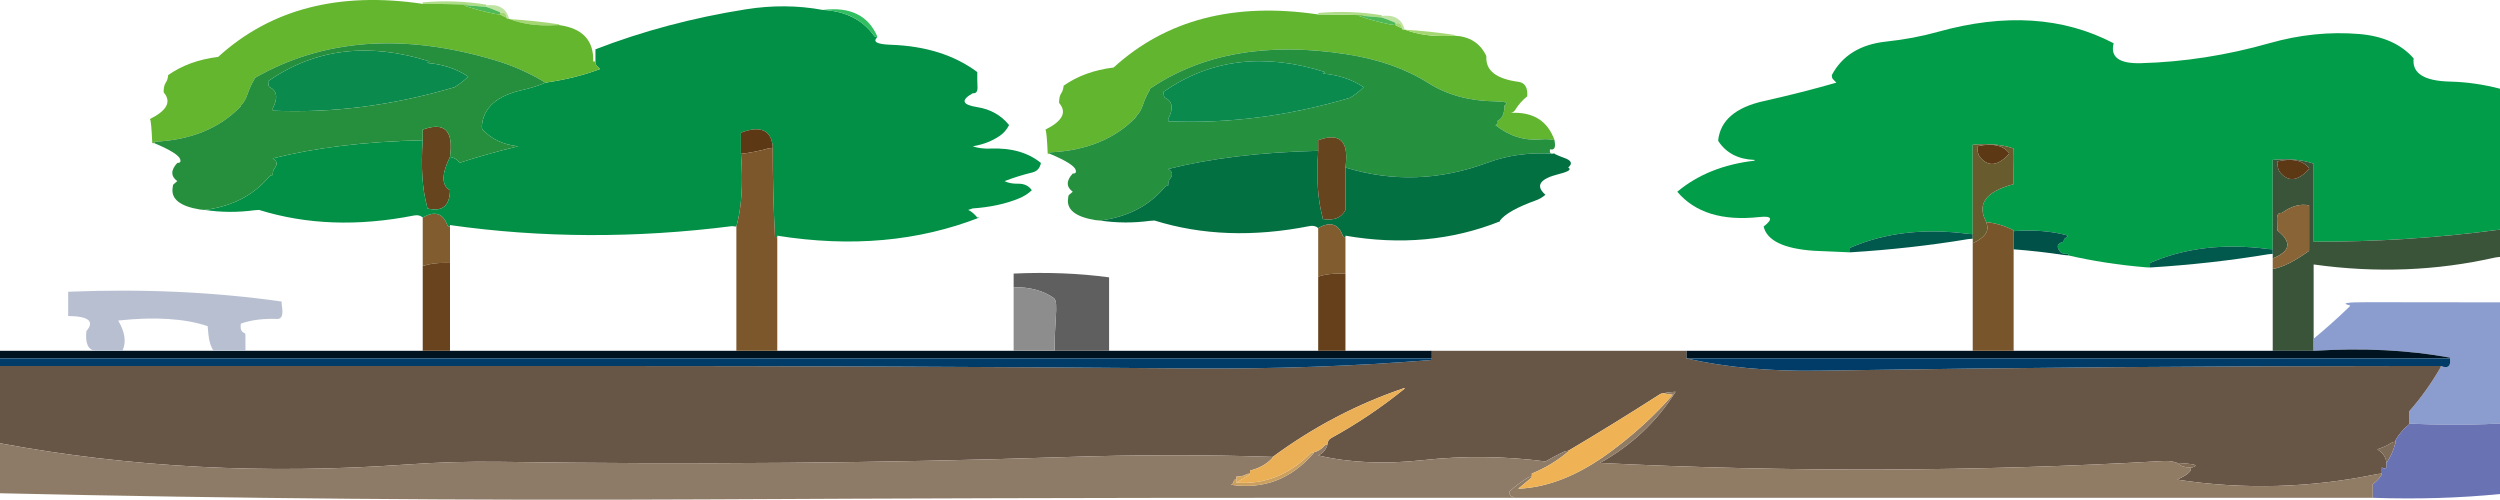 <?xml version="1.0" encoding="UTF-8" standalone="no"?>
<svg xmlns:xlink="http://www.w3.org/1999/xlink" height="329.8px" width="1650.0px" xmlns="http://www.w3.org/2000/svg">
  <g transform="matrix(1.0, 0.0, 0.0, 1.0, 0.0, -71.5)">
    <path d="M1221.0 238.05 L1197.0 237.0 Q1167.35 234.9 1164.0 221.05 1173.75 213.35 1161.1 214.75 1124.5 218.75 1107.0 198.05 1127.3 181.05 1158.0 177.55 L1158.0 177.05 Q1142.0 176.45 1134.25 164.85 1134.05 164.55 1134.0 164.05 1136.2 144.45 1163.95 138.25 1189.2 132.6 1212.0 126.05 L1209.75 123.75 Q1209.05 123.05 1209.0 121.05 1219.3 101.7 1244.8 98.95 1263.0 97.0 1278.9 92.55 1345.25 74.0 1395.0 100.05 1391.5 113.8 1413.0 113.2 1455.35 112.05 1497.85 100.0 1527.75 91.5 1557.15 93.95 1580.7 95.95 1593.0 110.05 1591.3 124.75 1617.0 125.35 1633.4 125.75 1650.0 130.05 L1650.0 222.05 1650.0 223.05 Q1589.2 231.2 1527.0 231.05 L1527.0 203.05 1527.0 180.05 1526.95 179.5 Q1515.4 175.5 1500.0 177.05 L1500.0 235.05 1500.0 236.05 1497.0 235.85 Q1453.45 230.1 1419.0 245.05 L1419.0 247.05 1419.0 248.05 1416.0 247.9 Q1389.3 245.65 1365.0 240.05 L1365.0 239.05 Q1361.05 239.35 1359.55 237.45 1355.75 232.55 1362.0 231.05 1362.05 229.55 1362.55 229.15 L1365.0 227.05 Q1349.2 222.55 1329.0 224.05 L1328.95 223.5 Q1320.95 219.3 1311.0 218.05 1301.2 200.4 1329.0 193.05 L1329.0 185.05 1329.1 175.05 1329.0 170.05 1328.95 169.5 Q1317.4 165.5 1302.0 167.05 L1302.0 225.05 1302.0 226.05 1299.0 225.85 Q1255.45 220.1 1221.0 235.05 L1221.0 237.05 1221.0 238.05" fill="#019d48" fill-rule="evenodd" stroke="none"/>
    <path d="M1650.0 223.05 L1650.0 240.05 1650.0 241.05 1647.1 241.4 Q1588.6 254.7 1527.0 246.05 L1527.0 294.05 1527.0 295.05 1527.0 302.05 1527.0 303.05 1524.0 303.05 1500.0 303.05 1500.0 302.05 1500.0 249.05 Q1509.65 247.4 1524.0 237.05 L1524.0 221.05 1524.0 207.05 Q1515.4 205.2 1506.0 212.05 1502.75 211.7 1502.85 216.05 L1503.0 223.05 Q1503.0 223.55 1503.15 223.7 1517.6 235.05 1500.0 242.05 L1500.0 241.05 1500.0 239.05 1500.0 238.05 1500.0 236.05 1500.0 235.05 1500.0 177.05 Q1515.4 175.5 1526.95 179.5 L1527.0 180.05 1527.0 203.05 1527.0 231.05 Q1589.2 231.2 1650.0 223.05 M1503.0 178.05 Q1503.05 183.05 1504.9 185.3 1513.0 195.1 1524.0 183.05 L1523.85 182.3 Q1517.55 174.7 1503.0 178.05" fill="#3a5439" fill-rule="evenodd" stroke="none"/>
    <path d="M1503.0 178.05 Q1517.55 174.7 1523.85 182.3 L1524.0 183.05 Q1513.0 195.1 1504.9 185.3 1503.05 183.05 1503.0 178.05 M1326.0 173.05 Q1315.0 185.1 1306.9 175.3 1305.0 173.05 1305.0 168.05 1319.55 164.7 1325.85 172.3 L1326.0 173.05" fill="#5c3815" fill-rule="evenodd" stroke="none"/>
    <path d="M1500.0 242.05 Q1517.6 235.05 1503.15 223.7 1503.0 223.55 1503.0 223.05 L1502.85 216.05 Q1502.75 211.7 1506.0 212.05 1515.4 205.2 1524.0 207.05 L1524.0 221.05 1524.0 237.05 Q1509.65 247.4 1500.0 249.05 L1500.0 248.05 1500.0 242.05" fill="#896437" fill-rule="evenodd" stroke="none"/>
    <path d="M1527.0 295.05 Q1539.3 284.9 1550.85 273.7 L1551.0 273.05 Q1541.5 270.9 1563.0 270.95 L1650.0 271.05 1650.0 350.05 1650.0 351.05 1647.0 351.15 Q1619.5 352.65 1590.0 351.05 L1590.0 350.05 1590.0 343.05 Q1601.6 329.9 1610.85 313.85 L1611.0 313.05 Q1617.55 315.75 1617.1 309.05 L1617.0 308.05 1617.0 307.55 Q1575.8 300.0 1527.0 303.05 L1527.0 302.05 1527.0 295.05" fill="#8a9dce" fill-rule="evenodd" stroke="none"/>
    <path d="M1302.0 229.05 L1299.1 229.3 Q1261.55 235.55 1221.0 238.05 L1221.0 237.05 1221.0 235.05 Q1255.45 220.1 1299.0 225.85 L1302.0 226.05 1302.0 228.05 1302.0 229.05 M1419.0 248.05 L1419.0 247.05 1419.0 245.05 Q1453.45 230.1 1497.0 235.85 L1500.0 236.05 1500.0 238.05 1500.0 239.05 1497.1 239.3 Q1459.55 245.55 1419.0 248.05" fill="#00594c" fill-rule="evenodd" stroke="none"/>
    <path d="M0.0 308.05 L0.0 307.05 0.0 303.05 60.0 303.05 63.0 303.05 78.0 303.05 81.0 303.05 138.0 303.05 141.0 303.05 159.0 303.05 162.0 303.05 276.0 303.05 279.0 303.05 294.0 303.05 297.0 303.05 483.0 303.05 486.0 303.05 510.0 303.05 513.0 303.05 666.0 303.05 669.0 303.05 693.0 303.05 696.0 303.05 729.0 303.05 732.0 303.05 867.0 303.05 870.0 303.05 885.0 303.05 888.0 303.05 942.0 303.05 945.0 303.05 945.0 307.05 945.0 308.05 786.0 308.05 393.0 308.05 0.0 308.05 M1113.0 303.05 L1299.0 303.05 1302.0 303.05 1326.0 303.05 1329.0 303.05 1497.0 303.05 1500.0 303.05 1524.0 303.05 1527.0 303.05 Q1575.8 300.0 1617.0 307.55 L1617.0 308.05 1506.0 308.05 1113.0 308.05 1113.0 307.05 1113.0 303.05" fill="#001321" fill-rule="evenodd" stroke="none"/>
    <path d="M0.0 364.05 L0.0 363.05 0.0 313.05 393.0 313.05 Q589.45 313.05 786.0 314.65 868.35 315.3 945.0 309.05 L945.0 308.05 945.0 307.05 945.0 303.05 1110.0 303.05 1113.0 303.05 1113.0 307.05 1113.0 308.05 Q1151.75 316.9 1200.0 316.15 1396.45 313.05 1593.0 313.05 L1611.0 313.05 1610.85 313.85 Q1601.6 329.9 1590.0 343.05 L1590.0 350.05 1590.0 351.05 1589.85 351.7 Q1584.65 355.9 1581.0 362.05 L1581.0 363.05 Q1579.55 363.05 1578.3 363.8 1573.85 366.55 1569.0 368.05 1574.05 371.1 1574.95 376.05 L1575.0 377.05 1575.1 378.05 Q1575.6 381.9 1572.0 380.05 L1572.0 383.05 1572.0 384.05 1569.1 384.35 Q1502.8 398.2 1437.0 388.05 1446.05 383.85 1446.0 381.05 L1446.0 380.05 Q1447.5 380.05 1448.7 379.25 1451.05 377.7 1437.0 377.05 1433.0 375.5 1428.1 375.75 1243.75 386.35 1056.0 377.05 1087.25 359.65 1105.9 330.05 L1101.0 330.45 1098.0 331.05 Q1096.5 331.05 1095.3 331.85 1065.65 350.9 1035.0 369.05 1033.5 369.05 1032.15 369.65 1026.0 372.55 1020.0 376.05 979.45 370.75 939.1 375.2 900.85 379.4 870.0 372.05 874.0 370.4 875.85 365.95 L876.0 365.05 Q876.25 361.9 878.55 360.6 904.15 346.55 927.0 328.05 L927.0 327.55 Q880.3 343.35 840.0 373.05 773.65 370.8 702.0 373.2 523.05 379.15 330.0 376.3 299.05 375.85 267.25 378.15 128.4 388.0 0.0 364.05" fill="#675546" fill-rule="evenodd" stroke="none"/>
    <path d="M1575.0 377.05 L1574.95 376.05 Q1574.05 371.1 1569.0 368.05 1573.85 366.55 1578.3 363.8 1579.55 363.05 1581.0 363.05 L1580.95 364.0 Q1578.9 371.7 1575.0 377.05" fill="#7e6b58" fill-rule="evenodd" stroke="none"/>
    <path d="M1650.0 351.05 L1650.0 375.05 1650.0 386.05 1650.0 397.05 1650.0 397.55 Q1609.95 401.55 1566.0 400.05 L1566.0 399.05 1566.0 391.05 Q1569.5 388.65 1571.85 384.85 L1572.0 384.05 1572.0 383.05 1572.0 380.05 Q1575.6 381.9 1575.1 378.05 L1575.0 377.05 Q1578.9 371.7 1580.95 364.0 L1581.0 363.05 1581.0 362.05 Q1584.65 355.9 1589.85 351.7 L1590.0 351.05 Q1619.5 352.65 1647.0 351.15 L1650.0 351.05" fill="#6972b3" fill-rule="evenodd" stroke="none"/>
    <path d="M1566.0 400.05 L1392.0 400.05 999.0 400.05 999.0 399.55 Q996.25 399.15 996.0 396.05 1001.8 390.8 1008.3 386.8 1009.55 386.05 1011.0 386.05 L1010.85 386.7 1002.0 394.05 Q1031.35 392.9 1062.45 370.0 1086.1 352.6 1104.0 332.05 L1101.1 331.7 1098.0 331.05 1101.0 330.45 1105.9 330.05 Q1087.25 359.65 1056.0 377.05 1243.75 386.35 1428.1 375.75 1433.0 375.5 1437.0 377.05 1439.35 379.4 1443.0 379.85 L1446.0 380.05 1446.0 381.05 Q1446.05 383.85 1437.0 388.05 1502.8 398.2 1569.1 384.35 L1572.0 384.05 1571.85 384.85 Q1569.5 388.65 1566.0 391.05 L1566.0 399.05 1566.0 400.05" fill="#907b65" fill-rule="evenodd" stroke="none"/>
    <path d="M0.0 313.05 L0.0 312.05 0.0 308.05 393.0 308.05 786.0 308.05 945.0 308.05 945.0 309.05 Q868.35 315.3 786.0 314.65 589.45 313.05 393.0 313.05 L0.0 313.05 M1611.0 313.05 L1593.0 313.05 Q1396.45 313.05 1200.0 316.15 1151.75 316.9 1113.0 308.05 L1506.0 308.05 1617.0 308.05 1617.1 309.05 Q1617.55 315.75 1611.0 313.05" fill="#003c67" fill-rule="evenodd" stroke="none"/>
    <path d="M1302.0 232.05 L1302.0 231.05 1302.0 229.05 1302.0 228.05 1302.0 226.05 1302.0 225.05 1302.0 167.05 Q1317.4 165.5 1328.95 169.5 L1329.0 170.05 1329.1 175.05 1329.0 185.05 1329.0 193.05 Q1301.2 200.4 1311.0 218.05 L1311.15 218.95 Q1314.1 226.5 1302.0 232.05 M1326.0 173.05 L1325.85 172.3 Q1319.55 164.7 1305.0 168.05 1305.0 173.05 1306.9 175.3 1315.0 185.1 1326.0 173.05" fill="#685b2e" fill-rule="evenodd" stroke="none"/>
    <path d="M1302.0 303.05 L1302.0 302.05 1302.0 232.05 Q1314.1 226.5 1311.15 218.95 L1311.0 218.05 Q1320.95 219.3 1328.95 223.5 L1329.0 224.05 1329.0 235.05 1329.0 236.05 1329.0 302.05 1329.0 303.05 1326.0 303.05 1302.0 303.05" fill="#79552b" fill-rule="evenodd" stroke="none"/>
    <path d="M1329.0 224.05 Q1349.2 222.55 1365.0 227.05 L1362.55 229.15 Q1362.05 229.55 1362.0 231.05 1355.75 232.55 1359.55 237.45 1361.05 239.35 1365.0 239.05 L1365.0 240.05 1362.1 239.8 Q1346.05 237.35 1329.0 236.05 L1329.0 235.05 1329.0 224.05" fill="#005249" fill-rule="evenodd" stroke="none"/>
    <path d="M1437.0 377.05 Q1451.05 377.7 1448.7 379.25 1447.5 380.05 1446.0 380.05 L1443.0 379.85 Q1439.35 379.4 1437.0 377.05" fill="#806b55" fill-rule="evenodd" stroke="none"/>
    <path d="M693.0 173.05 L691.5 172.95 Q690.85 158.2 690.0 157.05 706.7 148.7 699.25 139.75 699.05 139.55 699.0 139.05 699.0 135.05 700.5 132.9 701.7 131.15 702.0 128.05 715.75 118.4 735.0 116.05 786.95 68.7 870.0 81.05 885.0 81.05 900.0 81.55 L900.0 82.05 897.0 82.05 Q906.7 85.5 918.1 87.75 L921.0 88.05 Q923.15 89.25 925.45 90.25 L925.5 90.8 927.0 91.05 927.4 91.1 Q940.0 96.0 957.0 95.15 L960.0 95.05 Q974.85 95.8 980.85 108.2 L981.0 109.05 Q980.3 122.6 1002.15 125.5 1008.55 126.35 1008.0 135.05 1003.3 138.7 1000.0 144.1 999.0 145.65 997.2 146.0 1019.2 144.85 1026.0 164.05 1021.9 163.05 1017.1 163.5 1000.5 164.95 987.0 154.05 988.5 153.55 988.5 153.05 L988.5 151.05 Q992.8 149.5 993.0 141.05 997.4 138.55 987.0 138.4 961.2 138.05 942.7 126.3 920.55 112.2 888.4 107.25 810.45 95.2 759.0 130.05 L758.85 130.85 Q756.05 135.55 754.3 140.8 752.65 145.6 750.0 148.05 L749.85 148.75 Q728.95 170.4 693.0 172.05 L693.0 173.05" fill="#62b52f" fill-rule="evenodd" stroke="none"/>
    <path d="M726.0 217.05 L723.1 216.8 Q702.9 213.55 705.0 202.05 705.05 200.55 705.55 200.15 L708.0 198.05 Q701.45 193.15 708.0 186.05 710.75 186.15 709.95 183.65 708.7 179.65 693.0 173.05 L693.0 172.05 Q728.95 170.4 749.85 148.75 L750.0 148.05 Q752.65 145.6 754.3 140.8 756.05 135.55 758.85 130.85 L759.0 130.05 Q810.45 95.2 888.4 107.25 920.55 112.2 942.7 126.3 961.2 138.05 987.0 138.4 997.4 138.55 993.0 141.05 992.8 149.5 988.5 151.05 L988.5 153.05 Q988.5 153.55 987.0 154.05 1000.5 164.95 1017.1 163.5 1021.9 163.05 1026.0 164.05 L1026.1 165.0 Q1027.15 171.05 1023.0 170.05 1022.35 173.9 1026.0 172.55 L1026.0 173.05 Q1002.1 171.3 981.85 178.85 934.5 196.45 888.0 182.05 L888.1 181.05 Q891.3 156.2 870.0 164.05 L870.0 170.05 870.0 171.05 Q812.9 172.4 771.0 183.05 775.45 185.55 772.15 189.65 771.0 191.05 771.0 194.05 769.5 194.05 768.7 195.05 753.1 213.65 726.0 217.05 M891.0 136.05 Q895.5 133.4 900.0 129.05 888.45 121.3 873.0 120.05 L874.45 119.05 Q814.35 99.85 768.0 132.05 768.0 135.55 768.9 135.95 776.45 139.65 771.0 150.05 L771.1 151.55 Q830.2 154.1 891.0 136.05" fill="#25913f" fill-rule="evenodd" stroke="none"/>
    <path d="M870.0 222.05 Q867.8 220.0 864.1 220.75 808.8 231.65 762.0 217.05 L759.0 217.25 Q742.45 219.5 726.0 217.05 753.1 213.65 768.7 195.05 769.5 194.05 771.0 194.05 771.0 191.05 772.15 189.65 775.45 185.55 771.0 183.05 812.9 172.4 870.0 171.05 868.1 197.65 872.95 215.1 L873.0 216.05 Q884.1 217.85 888.0 210.05 L888.0 183.05 888.0 182.05 Q934.5 196.45 981.85 178.85 1002.1 171.3 1026.0 173.05 1029.05 174.55 1032.1 175.6 1039.7 178.15 1035.0 182.05 1038.55 183.95 1028.95 186.35 1009.75 191.15 1020.0 200.05 1017.05 202.55 1013.8 203.7 994.95 210.5 990.0 217.05 L989.95 217.6 Q942.6 236.5 888.0 227.05 L888.0 228.05 Q886.55 228.05 886.3 227.25 881.95 215.2 870.0 222.05" fill="#037042" fill-rule="evenodd" stroke="none"/>
    <path d="M999.0 400.05 L858.0 400.05 Q661.45 400.05 465.0 401.1 229.9 402.3 0.0 397.05 L0.0 396.05 0.0 364.05 Q128.4 388.0 267.25 378.15 299.05 375.85 330.0 376.3 523.05 379.15 702.0 373.2 773.65 370.8 840.0 373.05 L839.85 373.75 Q833.95 379.95 825.0 382.05 L825.0 383.05 825.0 384.05 Q823.5 384.05 822.25 384.75 819.8 386.1 816.0 386.05 L816.0 387.05 816.0 388.05 Q814.5 388.05 814.45 388.45 814.05 391.1 812.4 391.45 844.65 396.25 866.85 370.75 L867.0 370.05 Q871.15 369.05 873.7 366.05 874.5 365.05 876.0 365.05 L875.85 365.95 Q874.0 370.4 870.0 372.05 900.85 379.4 939.1 375.2 979.45 370.75 1020.0 376.05 1026.0 372.55 1032.15 369.65 1033.5 369.05 1035.0 369.05 L1034.85 369.7 Q1024.25 378.65 1011.0 384.05 L1011.0 385.05 1011.0 386.05 Q1009.55 386.05 1008.3 386.8 1001.8 390.8 996.0 396.05 996.25 399.15 999.0 399.55 L999.0 400.05" fill="#8e7b67" fill-rule="evenodd" stroke="none"/>
    <path d="M1098.0 331.05 L1101.1 331.7 1104.0 332.05 Q1086.1 352.6 1062.45 370.0 1031.35 392.9 1002.0 394.05 L1010.85 386.7 1011.0 386.05 1011.0 385.05 1011.0 384.05 Q1024.25 378.65 1034.85 369.7 L1035.0 369.05 Q1065.65 350.9 1095.3 331.85 1096.5 331.05 1098.0 331.05" fill="#efb356" fill-rule="evenodd" stroke="none"/>
    <path d="M279.0 74.05 L279.0 73.05 Q300.7 71.2 321.0 74.55 L321.0 75.05 321.0 76.05 318.1 75.8 309.0 75.05 309.0 74.55 Q294.0 74.05 279.0 74.05 M870.0 81.05 L870.0 80.05 Q891.7 78.2 912.0 81.55 L912.0 82.05 912.0 83.05 909.1 82.8 900.0 82.05 900.0 81.55 Q885.0 81.05 870.0 81.05" fill="#afdc88" fill-rule="evenodd" stroke="none"/>
    <path d="M321.0 75.05 Q332.65 73.55 335.85 83.15 L336.0 83.95 336.0 84.05 334.5 83.8 334.45 83.25 Q333.8 78.8 330.0 80.05 L329.95 79.5 Q325.5 77.6 321.0 76.05 L321.0 75.05 M912.0 82.05 Q923.65 80.55 926.85 90.15 L927.0 90.95 927.0 91.05 925.5 90.8 925.45 90.25 Q924.75 85.8 921.0 87.05 L920.95 86.5 Q916.55 84.6 912.0 83.05 L912.0 82.05" fill="#bee3a2" fill-rule="evenodd" stroke="none"/>
    <path d="M336.4 84.1 Q353.05 85.15 369.0 87.55 L369.0 88.05 366.0 88.15 Q349.0 89.0 336.4 84.1 M927.4 91.1 Q944.05 92.15 960.0 94.55 L960.0 95.05 957.0 95.15 Q940.0 96.0 927.4 91.1 M921.0 87.05 Q924.75 85.8 925.45 90.25 923.15 89.25 921.0 88.05 L921.0 87.05 M330.0 80.05 Q333.8 78.8 334.45 83.25 332.15 82.25 330.0 81.05 L330.0 80.05" fill="#a4d772" fill-rule="evenodd" stroke="none"/>
    <path d="M912.0 83.05 Q916.55 84.6 920.95 86.5 L921.0 87.05 921.0 88.05 918.1 87.75 Q906.7 85.5 897.0 82.05 L900.0 82.05 909.1 82.8 912.0 83.05 M309.0 75.05 L318.1 75.8 321.0 76.05 Q325.5 77.6 329.95 79.5 L330.0 80.05 330.0 81.05 327.1 80.75 Q315.7 78.5 306.0 75.05 L309.0 75.05" fill="#4eb957" fill-rule="evenodd" stroke="none"/>
    <path d="M891.0 136.05 Q830.2 154.1 771.1 151.55 L771.0 150.05 Q776.45 139.65 768.9 135.95 768.0 135.55 768.0 132.05 814.35 99.85 874.45 119.05 L873.0 120.05 Q888.45 121.3 900.0 129.05 895.5 133.4 891.0 136.05 M282.0 113.05 Q297.45 114.3 309.0 122.05 304.5 126.4 300.0 129.05 239.2 147.1 180.1 144.55 L180.0 143.05 Q185.4 132.65 177.9 128.95 177.05 128.55 177.0 125.05 223.4 92.85 283.5 112.05 L282.0 113.05" fill="#0a8a4d" fill-rule="evenodd" stroke="none"/>
    <path d="M870.0 171.05 L870.0 170.05 870.0 164.05 Q891.3 156.2 888.1 181.05 L888.0 182.05 888.0 183.05 888.0 210.05 Q884.1 217.85 873.0 216.05 L872.95 215.1 Q868.1 197.65 870.0 171.05 M279.0 164.05 L279.0 163.05 279.0 157.05 Q300.3 149.2 297.1 174.05 L297.0 175.05 Q288.5 192.25 297.0 197.05 296.75 212.7 282.0 209.05 L281.95 208.1 Q277.1 190.65 279.0 164.05" fill="#66451e" fill-rule="evenodd" stroke="none"/>
    <path d="M669.0 261.05 L669.0 260.05 669.0 252.05 Q702.4 250.55 732.0 254.55 L732.0 255.05 732.0 266.05 732.0 283.05 732.0 303.05 729.0 303.05 696.0 303.05 Q696.05 292.05 696.85 281.15 697.65 269.9 696.0 269.05 L695.85 268.45 Q685.3 260.85 669.0 261.05" fill="#5f5f5f" fill-rule="evenodd" stroke="none"/>
    <path d="M816.0 388.05 L816.0 387.05 816.0 386.05 Q819.8 386.1 822.25 384.75 823.5 384.05 825.0 384.05 L824.85 384.65 816.0 390.05 816.0 389.05 816.0 388.05" fill="#dba85b" fill-rule="evenodd" stroke="none"/>
    <path d="M867.0 370.05 L866.85 370.75 Q844.65 396.25 812.4 391.45 814.05 391.1 814.45 388.45 814.5 388.05 816.0 388.05 L816.0 389.05 816.0 390.05 Q843.7 392.0 864.6 371.0 865.55 370.05 867.0 370.05" fill="#cb9f5e" fill-rule="evenodd" stroke="none"/>
    <path d="M825.0 384.05 L825.0 383.05 825.0 382.05 Q833.95 379.95 839.85 373.75 L840.0 373.05 Q880.3 343.35 927.0 327.55 L927.0 328.05 Q904.15 346.55 878.55 360.6 876.25 361.9 876.0 365.05 874.5 365.05 873.7 366.05 871.15 369.05 867.0 370.05 865.55 370.05 864.6 371.0 843.7 392.0 816.0 390.05 L824.85 384.65 825.0 384.05" fill="#ebb056" fill-rule="evenodd" stroke="none"/>
    <path d="M279.0 247.05 L279.0 246.05 279.0 215.05 Q290.95 208.2 295.3 220.25 295.55 221.05 297.0 221.05 L297.0 244.05 297.0 245.05 294.0 245.0 Q285.65 244.9 279.0 247.05 M870.0 254.05 L870.0 253.05 870.0 222.05 Q881.95 215.2 886.3 227.25 886.55 228.05 888.0 228.05 L888.0 251.05 888.0 252.05 885.0 252.05 Q876.65 251.9 870.0 254.05" fill="#815c2f" fill-rule="evenodd" stroke="none"/>
    <path d="M870.0 303.05 L870.0 302.05 870.0 254.05 Q876.65 251.9 885.0 252.05 L888.0 252.05 888.0 302.05 888.0 303.05 885.0 303.05 870.0 303.05" fill="#65401b" fill-rule="evenodd" stroke="none"/>
    <path d="M279.0 215.05 Q276.8 213.0 273.1 213.75 217.8 224.65 171.0 210.05 L168.0 210.25 Q151.45 212.5 135.0 210.05 162.1 206.65 177.7 188.05 178.5 187.05 180.0 187.05 180.0 184.05 181.15 182.65 184.45 178.55 180.0 176.05 221.9 165.4 279.0 164.05 277.1 190.65 281.95 208.1 L282.0 209.05 Q296.75 212.7 297.0 197.05 288.5 192.25 297.0 175.05 300.7 175.7 302.85 178.3 L303.0 179.05 Q322.0 172.85 342.0 168.05 327.45 166.5 318.6 157.15 318.05 156.55 318.0 155.05 319.2 136.55 345.0 130.85 352.95 129.1 360.0 126.05 380.3 123.1 396.0 117.05 L393.75 114.75 Q393.05 114.05 393.0 112.05 L393.0 111.05 393.0 104.05 Q439.8 85.95 492.25 77.65 518.4 73.5 543.0 78.05 565.45 79.2 576.85 95.05 577.55 96.05 579.0 96.05 574.15 100.6 588.0 101.05 622.4 102.25 645.0 119.05 L645.0 124.05 645.15 129.05 Q645.3 133.4 642.0 133.05 629.95 139.85 644.95 142.2 658.05 144.25 666.0 154.05 663.7 158.5 660.0 161.05 652.35 166.35 642.0 168.05 647.05 169.85 654.0 169.55 674.45 168.8 687.0 179.05 686.05 184.2 681.25 185.35 672.05 187.55 663.0 191.05 666.55 192.85 672.0 192.75 677.95 192.65 681.0 197.05 677.55 200.4 672.4 202.5 659.2 207.9 642.0 209.05 L639.0 210.05 Q641.85 211.25 645.0 215.05 L646.5 215.05 Q586.0 238.7 513.0 227.05 L513.0 228.05 511.5 227.9 Q510.0 198.55 510.0 169.05 L510.0 168.05 Q508.3 151.85 489.0 159.05 L489.0 172.05 489.0 173.05 489.1 174.05 Q491.2 202.45 486.0 221.05 L483.1 220.75 Q387.55 232.9 297.0 220.05 L297.0 221.05 Q295.55 221.05 295.3 220.25 290.95 208.2 279.0 215.05" fill="#019046" fill-rule="evenodd" stroke="none"/>
    <path d="M543.0 78.05 Q569.85 74.75 578.85 95.2 L579.0 96.05 Q577.55 96.05 576.85 95.05 565.45 79.2 543.0 78.05" fill="#31bf61" fill-rule="evenodd" stroke="none"/>
    <path d="M489.0 173.05 L489.0 172.05 489.0 159.05 Q508.3 151.85 510.0 168.05 L510.0 169.05 507.1 169.45 Q498.65 171.9 489.0 173.05" fill="#5d3815" fill-rule="evenodd" stroke="none"/>
    <path d="M513.0 228.05 L513.0 302.05 513.0 303.05 510.0 303.05 486.0 303.05 486.0 302.05 486.0 221.05 Q491.2 202.45 489.1 174.05 L489.0 173.05 Q498.65 171.9 507.1 169.45 L510.0 169.05 Q510.0 198.55 511.5 227.9 L513.0 228.05" fill="#7c572c" fill-rule="evenodd" stroke="none"/>
    <path d="M669.0 303.05 L669.0 302.05 669.0 261.05 Q685.3 260.85 695.85 268.45 L696.0 269.05 Q697.65 269.9 696.85 281.15 696.05 292.05 696.0 303.05 L693.0 303.05 669.0 303.05" fill="#8d8d8d" fill-rule="evenodd" stroke="none"/>
    <path d="M102.0 166.05 L100.5 165.95 Q99.85 151.2 99.0 150.05 115.7 141.7 108.25 132.75 108.05 132.55 108.0 132.05 108.0 128.05 109.5 125.9 110.7 124.15 111.0 121.05 124.75 111.4 144.0 109.05 195.95 61.7 279.0 74.05 294.0 74.05 309.0 74.55 L309.0 75.05 306.0 75.05 Q315.7 78.5 327.1 80.75 L330.0 81.05 Q332.15 82.25 334.45 83.25 L334.5 83.8 336.0 84.05 336.4 84.1 Q349.0 89.0 366.0 88.15 L369.0 88.05 Q392.2 91.2 391.5 112.05 L393.0 112.05 Q393.05 114.05 393.75 114.75 L396.0 117.05 Q380.3 123.1 360.0 126.05 344.3 116.5 326.65 111.25 235.85 84.1 168.0 123.05 L167.85 123.85 Q165.05 128.55 163.3 133.8 161.65 138.6 159.0 141.05 L158.85 141.75 Q137.95 163.4 102.0 165.05 L102.0 166.05" fill="#63b62e" fill-rule="evenodd" stroke="none"/>
    <path d="M135.0 210.05 L132.1 209.8 Q111.9 206.55 114.0 195.05 114.0 193.55 114.55 193.15 L117.0 191.05 Q110.45 186.15 117.0 179.05 119.75 179.15 118.95 176.65 117.7 172.65 102.0 166.05 L102.0 165.05 Q137.95 163.4 158.85 141.75 L159.0 141.05 Q161.65 138.6 163.3 133.8 165.05 128.55 167.85 123.85 L168.0 123.05 Q235.85 84.1 326.65 111.25 344.3 116.5 360.0 126.05 352.95 129.1 345.0 130.85 319.2 136.55 318.0 155.05 318.05 156.55 318.6 157.15 327.45 166.5 342.0 168.05 322.0 172.85 303.0 179.05 L302.85 178.3 Q300.7 175.7 297.0 175.05 L297.1 174.05 Q300.3 149.2 279.0 157.05 L279.0 163.05 279.0 164.05 Q221.9 165.4 180.0 176.05 184.45 178.55 181.15 182.65 180.0 184.05 180.0 187.05 178.5 187.05 177.7 188.05 162.1 206.65 135.0 210.05 M282.0 113.05 L283.5 112.05 Q223.4 92.85 177.0 125.05 177.05 128.55 177.9 128.95 185.4 132.65 180.0 143.05 L180.1 144.55 Q239.2 147.1 300.0 129.05 304.5 126.4 309.0 122.05 297.45 114.3 282.0 113.05" fill="#268f3d" fill-rule="evenodd" stroke="none"/>
    <path d="M279.0 303.05 L279.0 302.05 279.0 247.05 Q285.65 244.9 294.0 245.0 L297.0 245.05 297.0 302.05 297.0 303.05 294.0 303.05 279.0 303.05" fill="#68431d" fill-rule="evenodd" stroke="none"/>
    <path d="M63.0 303.05 Q55.75 302.2 57.0 290.05 65.4 280.35 45.0 280.05 L45.0 279.05 45.0 264.05 Q119.3 261.05 185.85 270.5 L186.0 273.05 Q187.6 282.15 183.0 282.0 169.1 281.5 159.0 285.05 158.05 290.35 161.65 291.45 162.05 291.55 162.0 294.05 L162.0 299.05 162.0 303.05 159.0 303.05 141.0 303.05 Q138.25 299.3 137.55 292.15 L137.05 286.75 Q114.3 279.15 78.0 283.05 84.5 294.15 81.15 302.15 81.0 302.55 81.0 303.05 L78.0 303.05 63.0 303.05" fill="#b7bfd0" fill-rule="evenodd" stroke="none"/>
  </g>
</svg>
